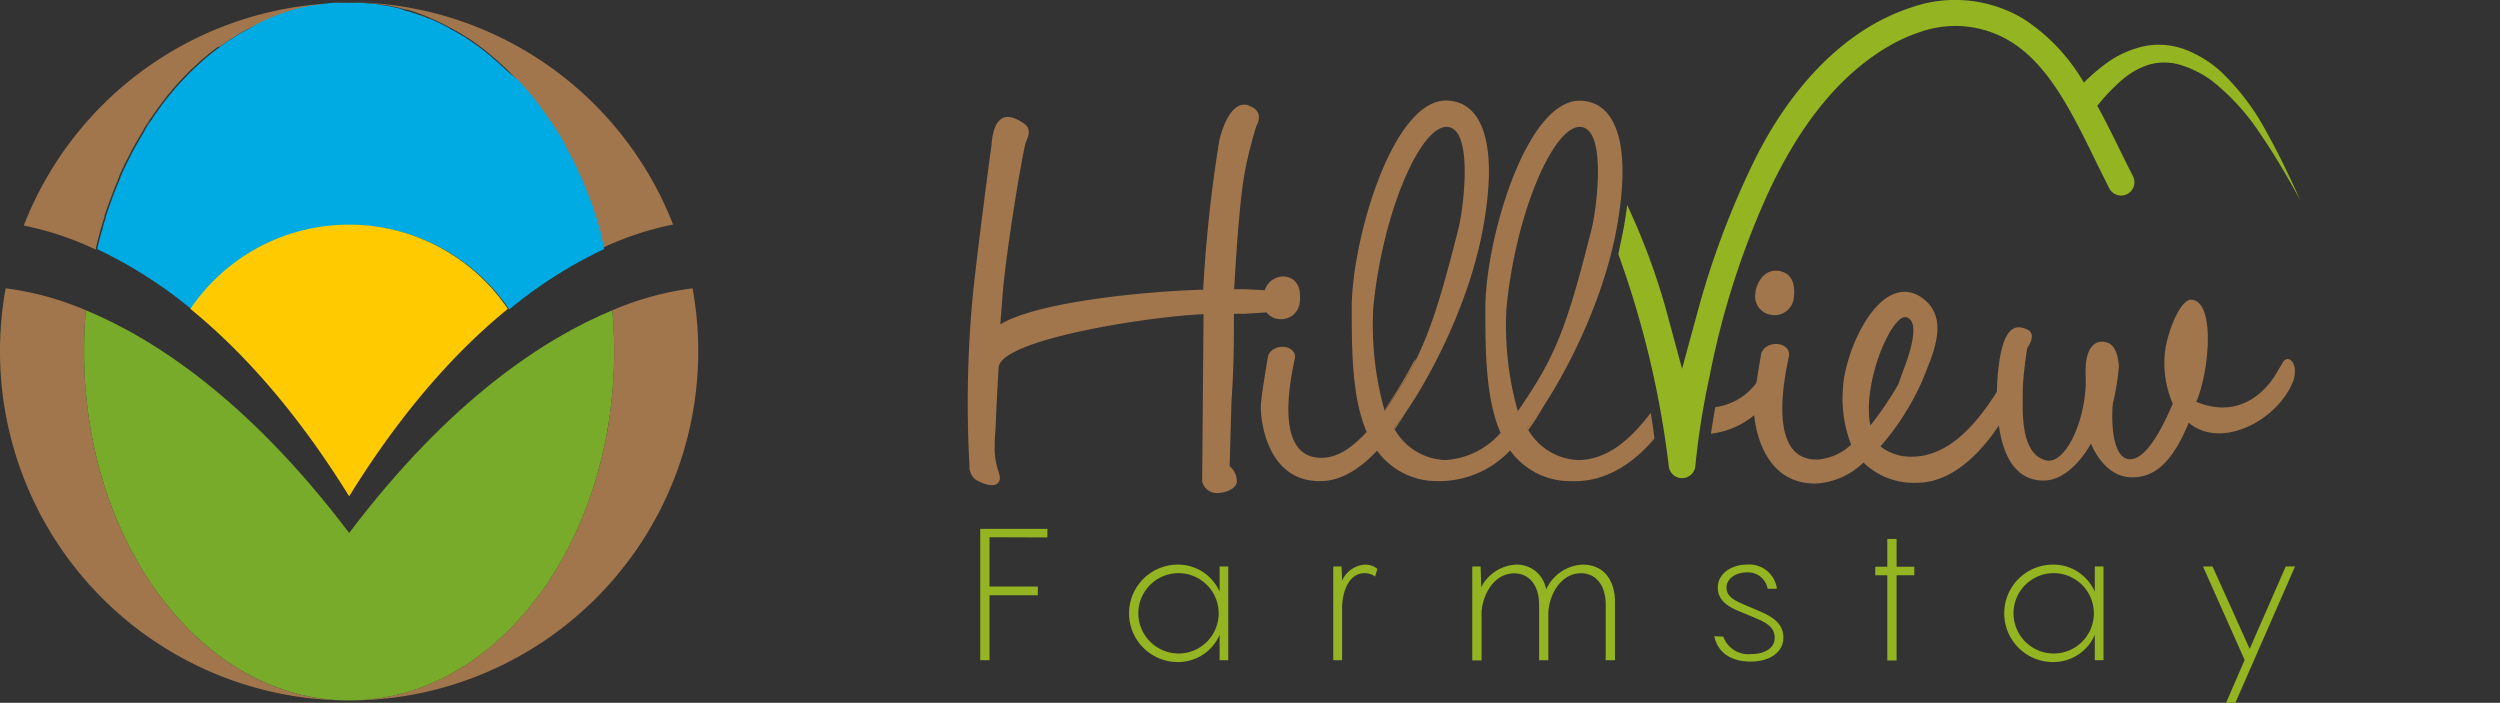 <svg xmlns="http://www.w3.org/2000/svg" viewBox="0 0 269.43 75.74"><rect x="0" y="0" width="269.43" height="75.74" fill="#333333" stroke="none"/><defs><style>.cls-1{fill:#fff;}.cls-2{fill:#94b422;}.cls-3{fill:none;}.cls-4{fill:#9e7445;}.cls-5{fill:#a2764c;}.cls-6{fill:#95b222;}.cls-7{fill:#79ab2b;}.cls-8{fill:#00aae3;}.cls-9{fill:#ffcb00;}</style></defs><title>Asset 1</title><g id="Layer_2" data-name="Layer 2"><g id="Layer_1-2" data-name="Layer 1"><path class="cls-1" d="M269.21,43.61h0l.22-.27Z"/><path class="cls-2" d="M106.64,57.9v5.31h5.21v.94h-5.21v7h-1V57h7.24v.92Z"/><path class="cls-2" d="M126.93,60.85a4.88,4.88,0,0,1,4.51,2.92l0-2.72h.93v10.1h-.93l0-2.73a4.87,4.87,0,0,1-4.51,2.93,5.25,5.25,0,0,1,0-10.5Zm.12,9.58a4.33,4.33,0,1,0-4.37-4.35A4.35,4.35,0,0,0,127.05,70.43Z"/><path class="cls-2" d="M148.44,61.31l-.24.82a2,2,0,0,0-1.12-.36c-1.8,0-2.44,2.16-2.44,3.79v5.59h-.95V61.05h.89l.06,1.54a2.89,2.89,0,0,1,2.48-1.74A2,2,0,0,1,148.44,61.31Z"/><path class="cls-2" d="M174.05,64.9v6.25h-1v-6c0-2-1-3.37-2.67-3.37-2,0-3.33,2-3.51,4.13v5.25h-1v-6c0-2-1-3.37-2.69-3.37-2,0-3.33,2-3.51,4.13v5.25h-1V61.05h.9l.06,2.24a4.47,4.47,0,0,1,3.77-2.44,3.19,3.19,0,0,1,3.23,2.68,4.55,4.55,0,0,1,3.93-2.68C172.83,60.85,174.05,62.51,174.05,64.9Z"/><path class="cls-2" d="M185.72,68.61a2.87,2.87,0,0,0,3,1.88c1.58,0,2.54-.72,2.54-1.72,0-1.47-1.26-1.81-3.43-2.73-1.26-.5-2.7-1.14-2.7-2.71s1.56-2.48,3.1-2.48a3,3,0,0,1,3.27,2.6h-1a2.15,2.15,0,0,0-2.29-1.76c-1,0-2.14.58-2.14,1.64,0,1.21,1.3,1.55,3.21,2.39,1.54.64,2.92,1.34,2.92,3,0,1.52-1.4,2.58-3.54,2.58s-3.55-1-3.91-2.74Z"/><path class="cls-2" d="M206.31,62H204.4v9.18h-1V62h-1.3v-.92h1.3v-3h1v3h1.91Z"/><path class="cls-2" d="M221.25,60.85a4.87,4.87,0,0,1,4.51,2.92l0-2.72h.94v10.1h-.94l0-2.73a4.86,4.86,0,0,1-4.51,2.93,5.25,5.25,0,0,1,0-10.5Zm.12,9.58A4.33,4.33,0,1,0,217,66.08,4.34,4.34,0,0,0,221.37,70.43Z"/><path class="cls-2" d="M238.45,61.05l4,8.88,3.89-8.88h1l-6.43,14.69h-1l2-4.61-4.49-10.08Z"/><path class="cls-3" d="M149.21,44.27v0h0Z"/><path class="cls-3" d="M170.38,13.68c-2.9-.23-7,9.17-8,19.48a33.67,33.67,0,0,0,1.22,11.15c4-5.73,5.2-8.71,7.95-19.55C172.06,22.77,173.28,13.84,170.38,13.68Z"/><path class="cls-3" d="M150.22,46.14h0l.23-.27Z"/><path class="cls-3" d="M152.63,38.72c-.41.83-.85,1.63-1.35,2.44.5-.81.94-1.61,1.35-2.44,1.64-3.29,2.77-7,4.54-14,.53-2,1.75-10.92-1.15-11.08s-7,9.17-8,19.48a34,34,0,0,0,1.19,11.05h0a50.74,50.74,0,0,0,3.09-5.09A.89.89,0,0,1,152.63,38.72Z"/><path class="cls-4" d="M150.22,46.14l.09.14h0c.47-.67.88-1.31,1.22-1.87-.25.36-.49.69-.71,1l-.37.48Z"/><path class="cls-4" d="M151.28,41.16c.5-.81.94-1.61,1.35-2.44a.89.89,0,0,0-.35.4,50.74,50.74,0,0,1-3.09,5.09l0,.06v0C150,43.18,150.68,42.16,151.28,41.16Z"/><path class="cls-4" d="M164.71,46.34a23,23,0,0,0,1.83-2.92,24.49,24.49,0,0,1-2,2.72Z"/><path class="cls-5" d="M136.49,33.67a1.94,1.94,0,0,0,1.28.71,2,2,0,0,0,2.29-1.68c.15-1.07.08-2.67-1.6-2.9a2.09,2.09,0,0,0-2.15,1.48c-1-.06-1.73-.09-2.3-.11l-1,0c.14-2.72.57-9.45,1.1-12.37a43.91,43.91,0,0,1,1.29-5.22,1.71,1.71,0,0,0,.23-1.28,1.27,1.27,0,0,0-.8-.8,1.34,1.34,0,0,0-1.25-.12c-1.26.52-1.94,2.79-2.17,3.74a150.81,150.81,0,0,0-1.74,16.1c-5.74.15-17.77,1.24-21.86,3.74.12-1.71.23-3,.32-4.1.64-6.14,2.19-14.94,2.42-15.5a1.8,1.8,0,0,1,.08-.21c.2-.47.53-1.25-.24-1.81s-1.65-.91-2.26-.65c-1.07.47-1.21,2.23-1.27,2.89v.07c-.13.76-1.57,11.77-2,16a123,123,0,0,0-.38,18.52,1.73,1.73,0,0,0,1.17,1.78c.45.21,1.29.51,1.78.2a.75.75,0,0,0,.33-.68,4.24,4.24,0,0,0-.18-.75,7.45,7.45,0,0,1-.38-2.63c0-.33,0-.91.08-1.65.07-1.67.18-4.18.35-6.88.34-3,16.2-5.46,22.08-5.7l-.15,18v.06a1.68,1.68,0,0,0,.76,1,1.73,1.73,0,0,0,.89.22,3.08,3.08,0,0,0,1-.19c.64-.22,1-.56,1.09-1a2.16,2.16,0,0,0-.78-1.71l.2-7c.28-4,.26-7.15.26-9v-.43c.61,0,.93,0,1.23,0Z"/><path class="cls-5" d="M177.9,44.49c-2,2.66-4.57,5.09-7.83,5.09a6.52,6.52,0,0,1-5.36-3.24l-.13-.2a24.49,24.49,0,0,0,2-2.72c2.82-4.38,6.75-12.28,7.89-20.27,1.14-7.48-.23-12.06-4-12.29-5.88-.39-10.31,14.74-10.39,22.15,0,4.69,0,9.89,1.64,13.64h0a8.55,8.55,0,0,1-6,2.93,6.55,6.55,0,0,1-5.41-3.3l-.09-.14.23-.27.37-.48c.22-.29.46-.62.71-1,2.82-4.1,7.31-12.62,8.54-21.26,1.15-7.48-.23-12.06-4-12.29-5.88-.39-10.31,14.74-10.39,22.15,0,4.66,0,9.82,1.61,13.56-1.44,1.57-3,2.72-4.66,2.78-6,.31-3.06-10.46-3.06-10.84,0-1.38-2.37-1.53-2.9-.16,0,0-.25,1.42-.47,2.88-.13.81-.24,1.64-.3,2.24a8.76,8.76,0,0,0,.13,2.05c.42,2.57,1.9,6.41,6.29,6.35,2.32,0,4.41-1.49,6.09-3.28l-.32-.47.32.47a7.94,7.94,0,0,0,6.44,3.28,10.5,10.5,0,0,0,7.9-3.31,7.93,7.93,0,0,0,6.45,3.31c4,.21,7.08-2.19,9.1-4.59C178.22,46.48,178.07,45.54,177.9,44.49Zm-28.68-.18h0v0l0-.06A34,34,0,0,1,148,33.16c1-10.31,5.12-19.71,8-19.48s1.68,9.09,1.15,11.08c-1.77,7-2.9,10.67-4.54,14-.41.83-.85,1.63-1.35,2.44C150.68,42.16,150,43.18,149.22,44.31Zm14.36,0a33.67,33.67,0,0,1-1.22-11.15c1-10.31,5.12-19.71,8-19.48s1.68,9.09,1.15,11.08C168.78,35.6,167.55,38.58,163.58,44.31Z"/><path class="cls-5" d="M190.93,33.94a2.08,2.08,0,0,0,2.38-1.75c.16-1.11.08-2.78-1.67-3s-2.46,1.75-2.46,2.46A2,2,0,0,0,190.93,33.94Z"/><path class="cls-5" d="M246,39.1l-.71,1.2c-1.75,2.86-4.77,4.61-8.59,3,1.43-3.34,2.07-10.89-.55-11-1.2-.08-2.79,3.89-2.87,6.2a11,11,0,0,0,.88,5c-1.27,3-2.94,6-4.61,6-2.31-.08-1.91-5.81-1.83-6.05a26.24,26.24,0,0,0,.64-4c-.16-1.91-.8-2.54-1.67-2.62s-2.07.55-1.91,3.73c.16,4.38-2.07,9.46-4.21,9.07C217.64,49,218,44,218,42.2s.48-4.69.48-4.69,1.11-1.51,0-2-2.54-.64-3.1,4.13c-.08.69-.15,1.59-.17,2.58-2.09,3.29-5.06,7-9.21,7a5.3,5.3,0,0,1-3.34-1.11,27.74,27.74,0,0,0,4.61-7.32c1.12-2.86,2.94-6.67-.31-8.82-4.38-2.7-8.19,5.8-8.35,10a13.78,13.78,0,0,0,.89,5.95A6,6,0,0,1,196,49.52c-6.2.31-3.18-10.89-3.18-11.29,0-1.43-2.47-1.59-3-.16,0,0-.29,1.61-.53,3.2a6.62,6.62,0,0,1-4.43,2.61c-.19,1.06-.34,2-.47,2.86a8.89,8.89,0,0,0,4.66-2c.26,2.61,1.63,7.43,6.65,7.37a8,8,0,0,0,5.13-2.26,7.78,7.78,0,0,0,5.76,2.18c3.88,0,7-3.4,8.83-6.18.43,3.07,1.67,5.9,4.76,5.94s5.17-4,5.17-4,1.35,3.73,4.53,3.65c2.94,0,4.69-2.7,6-5.88,3.49,2.94,9.62-.24,11.28-4.53C247.76,39.1,246.57,38.07,246,39.1ZM205.4,34.18c1.43.31.71,3.17-.24,5.64-.22.57-.39,1.09-.59,1.63a36.61,36.61,0,0,1-3,4.41C200.66,41.3,203.83,33.94,205.4,34.18Z"/><path class="cls-2" d="M244.27,14.23a25.52,25.52,0,0,0-5-6.59,12.45,12.45,0,0,0-3.69-2.27A8,8,0,0,0,231,5,10.75,10.75,0,0,0,226.9,6.9a21.29,21.29,0,0,0-2.32,2,20.41,20.41,0,0,0-6.4-6.8A14.28,14.28,0,0,0,206.05.78c-8,2.58-13.77,9.78-17.26,17.1A91.53,91.53,0,0,0,183,33.43l-1.72,6.32-1.71-6.32a72.43,72.43,0,0,0-4.21-11.34c-.18,1.62-.52,3.27-.75,4.33-.09.42-.18.86-.19,1a103,103,0,0,1,5.44,22.91,1.44,1.44,0,0,0,2.84,0,83.29,83.29,0,0,1,1.53-9.7,88.68,88.68,0,0,1,6.35-19.89c2.87-6.14,6.9-12.18,12.85-15.69a17.36,17.36,0,0,1,3.45-1.58,11.38,11.38,0,0,1,9.79,1c4.09,2.49,6.6,7.57,9.24,13,.47.94.93,1.88,1.4,2.81A1.42,1.42,0,0,0,229.88,19c-.47-.92-.93-1.85-1.39-2.78-.79-1.62-1.6-3.25-2.46-4.82a21,21,0,0,1,2.41-2.56A8.33,8.33,0,0,1,231.5,7,6,6,0,0,1,235,7a11.2,11.2,0,0,1,3.38,1.7,24.6,24.6,0,0,1,5.32,5.88c1.53,2.23,2.88,4.59,4.21,7C246.77,19.09,245.62,16.62,244.27,14.23Z"/><path class="cls-5" d="M39,.29c.37,0,.73.05,1.1.09l.2,0,1.09.16.15,0c.36.06.71.13,1.07.22h.08c.36.09.72.18,1.07.29l.19,0c.35.1.69.21,1,.33l.19.07c.35.12.69.25,1,.39l.09.05c.34.13.67.28,1,.44l.12.05q.49.24,1,.51l.18.1q.48.25,1,.54l.16.1c.33.2.65.41,1,.63l0,0c.32.21.63.44.94.66l.14.11c.3.22.6.46.89.7l.17.14.87.74.12.12c.29.26.58.52.86.8l0,0,.84.86.14.15c.27.29.53.58.78.88l.15.17c.26.3.52.61.77.93l.08.1.73,1a.86.86,0,0,0,.07.1c.24.34.48.67.71,1,0,.06.09.12.13.19.22.34.45.68.66,1l.12.19c.22.36.44.73.65,1.1l0,.07c.2.36.4.74.6,1.12l.09.16c.19.37.38.76.57,1.14,0,.08.07.15.1.23.18.38.36.77.53,1.17,0,.06,0,.12.08.19.18.41.35.82.51,1.24v0c.17.42.32.85.48,1.28,0,.07.05.14.07.21L64,23.48c0,.08,0,.16.07.24.13.43.26.87.38,1.31,0,0,0,.11,0,.16.11.43.23.87.33,1.31l0,.12c0,.06,0,.11,0,.17a33,33,0,0,1,7.76-2.59A37.65,37.65,0,0,0,37.63.24c.38,0,.77,0,1.15,0Z"/><path class="cls-5" d="M66.19,37.87c0,20.78-12.79,37.62-28.56,37.62A37.62,37.62,0,0,0,75.25,37.87a38.05,38.05,0,0,0-.61-6.8A32.63,32.63,0,0,0,66,33.44C66.12,34.89,66.19,36.37,66.19,37.87Z"/><path class="cls-5" d="M9.06,37.87c0-1.5.07-3,.2-4.43A32.63,32.63,0,0,0,.61,31.07,38.05,38.05,0,0,0,0,37.87,37.62,37.62,0,0,0,37.63,75.49C21.85,75.49,9.06,58.65,9.06,37.87Z"/><path class="cls-5" d="M10.42,26.37l.06-.25c.11-.44.23-.88.35-1.31,0-.06,0-.12.05-.19.12-.42.25-.85.38-1.27l0-.09c.14-.43.29-.85.44-1.28a2,2,0,0,1,.08-.22c.14-.41.3-.82.45-1.22l.09-.22.51-1.22s0-.05,0-.08c.17-.39.35-.78.53-1.16l.08-.17.57-1.13a1.51,1.51,0,0,0,.11-.22c.2-.37.4-.73.61-1.09l.09-.16c.21-.36.42-.72.64-1.07l0-.06c.22-.36.45-.71.68-1.05,0-.06.09-.12.13-.19.22-.33.46-.66.69-1l.14-.18c.24-.33.49-.65.74-1l.06-.07.75-.91.11-.12c.26-.3.52-.59.79-.87l.15-.16c.27-.29.54-.56.81-.83l.14-.13.85-.79,0,0c.29-.26.59-.51.89-.76l.16-.13c.29-.23.58-.46.88-.68L23.74,5c.31-.22.61-.44.93-.65l.09-.06.92-.59.12-.07,1-.55L27,3l1-.49.16-.07,1-.45h0c.35-.14.7-.28,1.05-.4l.18-.06q.51-.18,1-.33l.2-.06c.35-.1.7-.19,1.06-.27l.11,0q.52-.12,1-.21l.13,0L35,.4l.21,0q.54-.06,1.08-.09h.19c.38,0,.76,0,1.15,0a37.65,37.65,0,0,0-35.07,24,33,33,0,0,1,7.76,2.59C10.35,26.65,10.39,26.51,10.42,26.37Z"/><path class="cls-6" d="M43.72,1.11C43.37,1,43,.91,42.65.82,43,.91,43.37,1,43.72,1.11Z"/><path class="cls-6" d="M61.17,16.57c-.2-.38-.4-.76-.6-1.12C60.77,15.81,61,16.19,61.17,16.57Z"/><path class="cls-6" d="M60.53,15.38c-.21-.37-.43-.74-.65-1.1C60.1,14.64,60.32,15,60.53,15.38Z"/><path class="cls-6" d="M59.76,14.09c-.21-.35-.44-.69-.66-1C59.32,13.4,59.55,13.74,59.76,14.09Z"/><path class="cls-6" d="M61.83,17.87c-.19-.38-.38-.77-.57-1.14C61.45,17.1,61.64,17.49,61.83,17.87Z"/><path class="cls-6" d="M62.46,19.27c-.17-.4-.35-.79-.53-1.17C62.11,18.48,62.29,18.87,62.46,19.27Z"/><path class="cls-6" d="M57.38,10.69c-.25-.32-.51-.63-.77-.93C56.87,10.06,57.13,10.37,57.38,10.69Z"/><path class="cls-6" d="M58.19,11.75l-.73-1Z"/><path class="cls-6" d="M59,12.87c-.23-.35-.47-.68-.71-1C58.5,12.19,58.74,12.52,59,12.87Z"/><path class="cls-6" d="M35.21.38q.54-.06,1.08-.09Q35.75.32,35.21.38Z"/><path class="cls-6" d="M64.93,26.79h0c0-.06,0-.11,0-.17S64.92,26.73,64.93,26.79Z"/><path class="cls-6" d="M56.46,9.59c-.25-.3-.51-.59-.78-.88C56,9,56.21,9.29,56.46,9.59Z"/><path class="cls-6" d="M33.92.56,35,.4Z"/><path class="cls-6" d="M63.05,20.7c-.16-.42-.33-.83-.51-1.24C62.72,19.87,62.89,20.28,63.05,20.7Z"/><path class="cls-6" d="M64.86,26.5c-.1-.44-.22-.88-.33-1.31C64.64,25.62,64.76,26.06,64.86,26.5Z"/><path class="cls-6" d="M63.54,22c-.16-.43-.31-.86-.48-1.28C63.23,21.15,63.38,21.58,63.54,22Z"/><path class="cls-6" d="M64.48,25c-.12-.44-.25-.88-.38-1.31C64.23,24.15,64.36,24.59,64.48,25Z"/><path class="cls-6" d="M64,23.48l-.42-1.26Z"/><path class="cls-6" d="M46.17,2c-.35-.14-.69-.27-1-.39C45.48,1.68,45.82,1.81,46.17,2Z"/><path class="cls-6" d="M40.06.38c-.37,0-.73-.07-1.1-.09C39.33.31,39.69.34,40.06.38Z"/><path class="cls-6" d="M41.35.56,40.26.4Z"/><path class="cls-6" d="M42.57.81C42.21.72,41.86.65,41.5.59,41.86.65,42.21.72,42.57.81Z"/><path class="cls-6" d="M54.66,7.66c-.28-.28-.57-.54-.86-.8C54.09,7.12,54.38,7.38,54.66,7.66Z"/><path class="cls-6" d="M37.63.24c.38,0,.77,0,1.15,0C38.4.26,38,.24,37.63.24Z"/><path class="cls-6" d="M32.74.79q.52-.12,1-.21Q33.27.67,32.74.79Z"/><path class="cls-7" d="M66.19,37.87c0-1.5-.07-3-.2-4.43-7.22,3-17.45,9.56-28.36,24-10.92-14.45-21.15-21-28.37-24-.13,1.45-.2,2.93-.2,4.43,0,20.78,12.79,37.62,28.57,37.62S66.19,58.65,66.19,37.87Z"/><path class="cls-6" d="M37.63.24c-.39,0-.77,0-1.15,0C36.86.26,37.24.24,37.63.24Z"/><path class="cls-6" d="M44.94,1.49c-.34-.12-.68-.23-1-.33C44.26,1.26,44.6,1.37,44.94,1.49Z"/><path class="cls-6" d="M52.64,5.86c-.29-.24-.59-.48-.89-.7C52.05,5.38,52.35,5.62,52.64,5.86Z"/><path class="cls-6" d="M51.61,5.05c-.31-.22-.62-.45-.94-.66C51,4.6,51.3,4.83,51.61,5.05Z"/><path class="cls-6" d="M53.68,6.74,52.81,6Z"/><path class="cls-6" d="M49.51,3.64q-.48-.28-1-.54Q49,3.36,49.51,3.64Z"/><path class="cls-6" d="M50.64,4.37c-.32-.22-.64-.43-1-.63C50,3.94,50.32,4.15,50.64,4.37Z"/><path class="cls-6" d="M48.37,3q-.49-.27-1-.51Q47.88,2.73,48.37,3Z"/><path class="cls-6" d="M47.26,2.44c-.33-.16-.66-.31-1-.44C46.6,2.13,46.93,2.28,47.26,2.44Z"/><path class="cls-6" d="M54.7,7.7l.84.86Z"/><path class="cls-6" d="M14.89,15.09c.21-.36.42-.72.64-1.07C15.31,14.37,15.1,14.73,14.89,15.09Z"/><path class="cls-6" d="M14.19,16.34c.2-.37.4-.73.61-1.09C14.59,15.61,14.39,16,14.19,16.34Z"/><path class="cls-6" d="M15.57,14c.22-.36.45-.71.68-1.05C16,13.25,15.79,13.6,15.57,14Z"/><path class="cls-6" d="M16.38,12.72c.22-.33.46-.66.69-1C16.84,12.06,16.6,12.39,16.38,12.72Z"/><path class="cls-6" d="M18,10.52l.75-.91Z"/><path class="cls-6" d="M17.21,11.56c.24-.33.49-.65.74-1C17.7,10.91,17.45,11.23,17.21,11.56Z"/><path class="cls-6" d="M13.51,17.69l.57-1.13Z"/><path class="cls-6" d="M10.32,26.79h0l.09-.42C10.39,26.51,10.35,26.65,10.32,26.79Z"/><path class="cls-6" d="M12.9,19c.17-.39.35-.78.53-1.16C13.25,18.24,13.07,18.63,12.9,19Z"/><path class="cls-6" d="M18.87,9.49c.26-.3.52-.59.79-.87C19.39,8.9,19.13,9.19,18.87,9.49Z"/><path class="cls-6" d="M10.88,24.62c.12-.42.25-.85.38-1.27C11.13,23.77,11,24.2,10.88,24.62Z"/><path class="cls-6" d="M10.48,26.12c.11-.44.23-.88.35-1.31C10.71,25.24,10.59,25.68,10.48,26.12Z"/><path class="cls-6" d="M12.35,20.32l.51-1.22Z"/><path class="cls-6" d="M11.81,21.76c.14-.41.3-.82.45-1.22C12.11,20.94,12,21.35,11.81,21.76Z"/><path class="cls-6" d="M11.29,23.26c.14-.43.29-.85.44-1.28C11.58,22.41,11.43,22.83,11.29,23.26Z"/><path class="cls-6" d="M23.74,5c.31-.22.61-.44.93-.65C24.35,4.54,24.05,4.76,23.74,5Z"/><path class="cls-6" d="M27,3l1-.49Z"/><path class="cls-6" d="M24.76,4.27l.92-.59Z"/><path class="cls-6" d="M25.8,3.61l1-.55Z"/><path class="cls-6" d="M28.08,2.4l1-.45Z"/><path class="cls-6" d="M19.81,8.46c.27-.29.54-.56.81-.83C20.35,7.9,20.08,8.17,19.81,8.46Z"/><path class="cls-6" d="M29.12,1.94c.35-.14.7-.28,1.05-.4C29.82,1.66,29.47,1.8,29.12,1.94Z"/><path class="cls-6" d="M30.35,1.48q.51-.18,1-.33Q30.86,1.3,30.35,1.48Z"/><path class="cls-6" d="M31.57,1.09c.35-.1.7-.19,1.06-.27C32.27.9,31.92,1,31.57,1.09Z"/><path class="cls-6" d="M22.69,5.79c.29-.23.58-.46.88-.68C23.27,5.33,23,5.56,22.69,5.79Z"/><path class="cls-6" d="M20.76,7.5l.85-.79Z"/><path class="cls-6" d="M21.64,6.68c.29-.26.59-.51.89-.76C22.23,6.17,21.93,6.42,21.64,6.68Z"/><path class="cls-8" d="M36.29.29q-.54,0-1.08.09L35,.4,33.92.56l-.13,0q-.52.09-1,.21l-.11,0c-.36.08-.71.17-1.06.27l-.2.06q-.51.15-1,.33l-.18.06c-.35.12-.7.26-1.05.4h0l-1,.45-.16.07L27,3l-.19.1-1,.55-.12.07-.92.59-.09.06c-.32.21-.62.43-.93.65l-.17.13c-.3.22-.59.45-.88.68l-.16.13c-.3.25-.6.5-.89.76l0,0-.85.79-.14.13c-.27.27-.54.54-.81.83l-.15.16c-.27.28-.53.57-.79.87l-.11.12-.75.91-.06.07c-.25.32-.5.64-.74,1l-.14.18c-.23.32-.47.65-.69,1,0,.07-.09.13-.13.19-.23.34-.46.69-.68,1.05l0,.06c-.22.35-.43.71-.64,1.07l-.09.16c-.21.36-.41.72-.61,1.09a1.51,1.51,0,0,1-.11.22l-.57,1.13-.08.17c-.18.38-.36.77-.53,1.16,0,0,0,.05,0,.08l-.51,1.22-.09.22c-.15.4-.31.81-.45,1.22a2,2,0,0,0-.08.22c-.15.43-.3.85-.44,1.28l0,.09c-.13.42-.26.85-.38,1.27,0,.07,0,.13-.05.19-.12.43-.24.87-.35,1.31l-.06.25-.09.42a49.15,49.15,0,0,1,10.19,6.5,20.65,20.65,0,0,1,34.21,0,48.93,48.93,0,0,1,10.2-6.5c0-.06,0-.11,0-.17l0-.12c-.1-.44-.22-.88-.33-1.31,0-.05,0-.11,0-.16-.12-.44-.25-.88-.38-1.31,0-.08,0-.16-.07-.24l-.42-1.26c0-.07,0-.14-.07-.21-.16-.43-.31-.86-.48-1.28v0c-.16-.42-.33-.83-.51-1.24,0-.07,0-.13-.08-.19-.17-.4-.35-.79-.53-1.17,0-.08-.07-.15-.1-.23-.19-.38-.38-.77-.57-1.14l-.09-.16c-.2-.38-.4-.76-.6-1.12l0-.07c-.21-.37-.43-.74-.65-1.1l-.12-.19c-.21-.35-.44-.69-.66-1,0-.07-.09-.13-.13-.19-.23-.35-.47-.68-.71-1a.86.86,0,0,1-.07-.1l-.73-1-.08-.1c-.25-.32-.51-.63-.77-.93l-.15-.17c-.25-.3-.51-.59-.78-.88l-.14-.15L54.7,7.7l0,0c-.28-.28-.57-.54-.86-.8l-.12-.12L52.81,6l-.17-.14c-.29-.24-.59-.48-.89-.7l-.14-.11c-.31-.22-.62-.45-.94-.66l0,0c-.32-.22-.64-.43-1-.63l-.16-.1q-.48-.28-1-.54L48.37,3q-.49-.27-1-.51l-.12-.05c-.33-.16-.66-.31-1-.44L46.17,2c-.35-.14-.69-.27-1-.39l-.19-.07c-.34-.12-.68-.23-1-.33l-.19,0C43.37,1,43,.91,42.65.82h-.08C42.21.72,41.86.65,41.5.59l-.15,0L40.26.4l-.2,0c-.37,0-.73-.07-1.1-.09h-.18c-.38,0-.77,0-1.15,0s-.77,0-1.15,0Z"/><path class="cls-9" d="M37.63,24.21a20.63,20.63,0,0,0-17.11,9.08c5.37,4.38,11.29,10.79,17.11,20.2,5.81-9.41,11.73-15.83,17.1-20.2A20.62,20.62,0,0,0,37.63,24.21Z"/></g></g></svg>